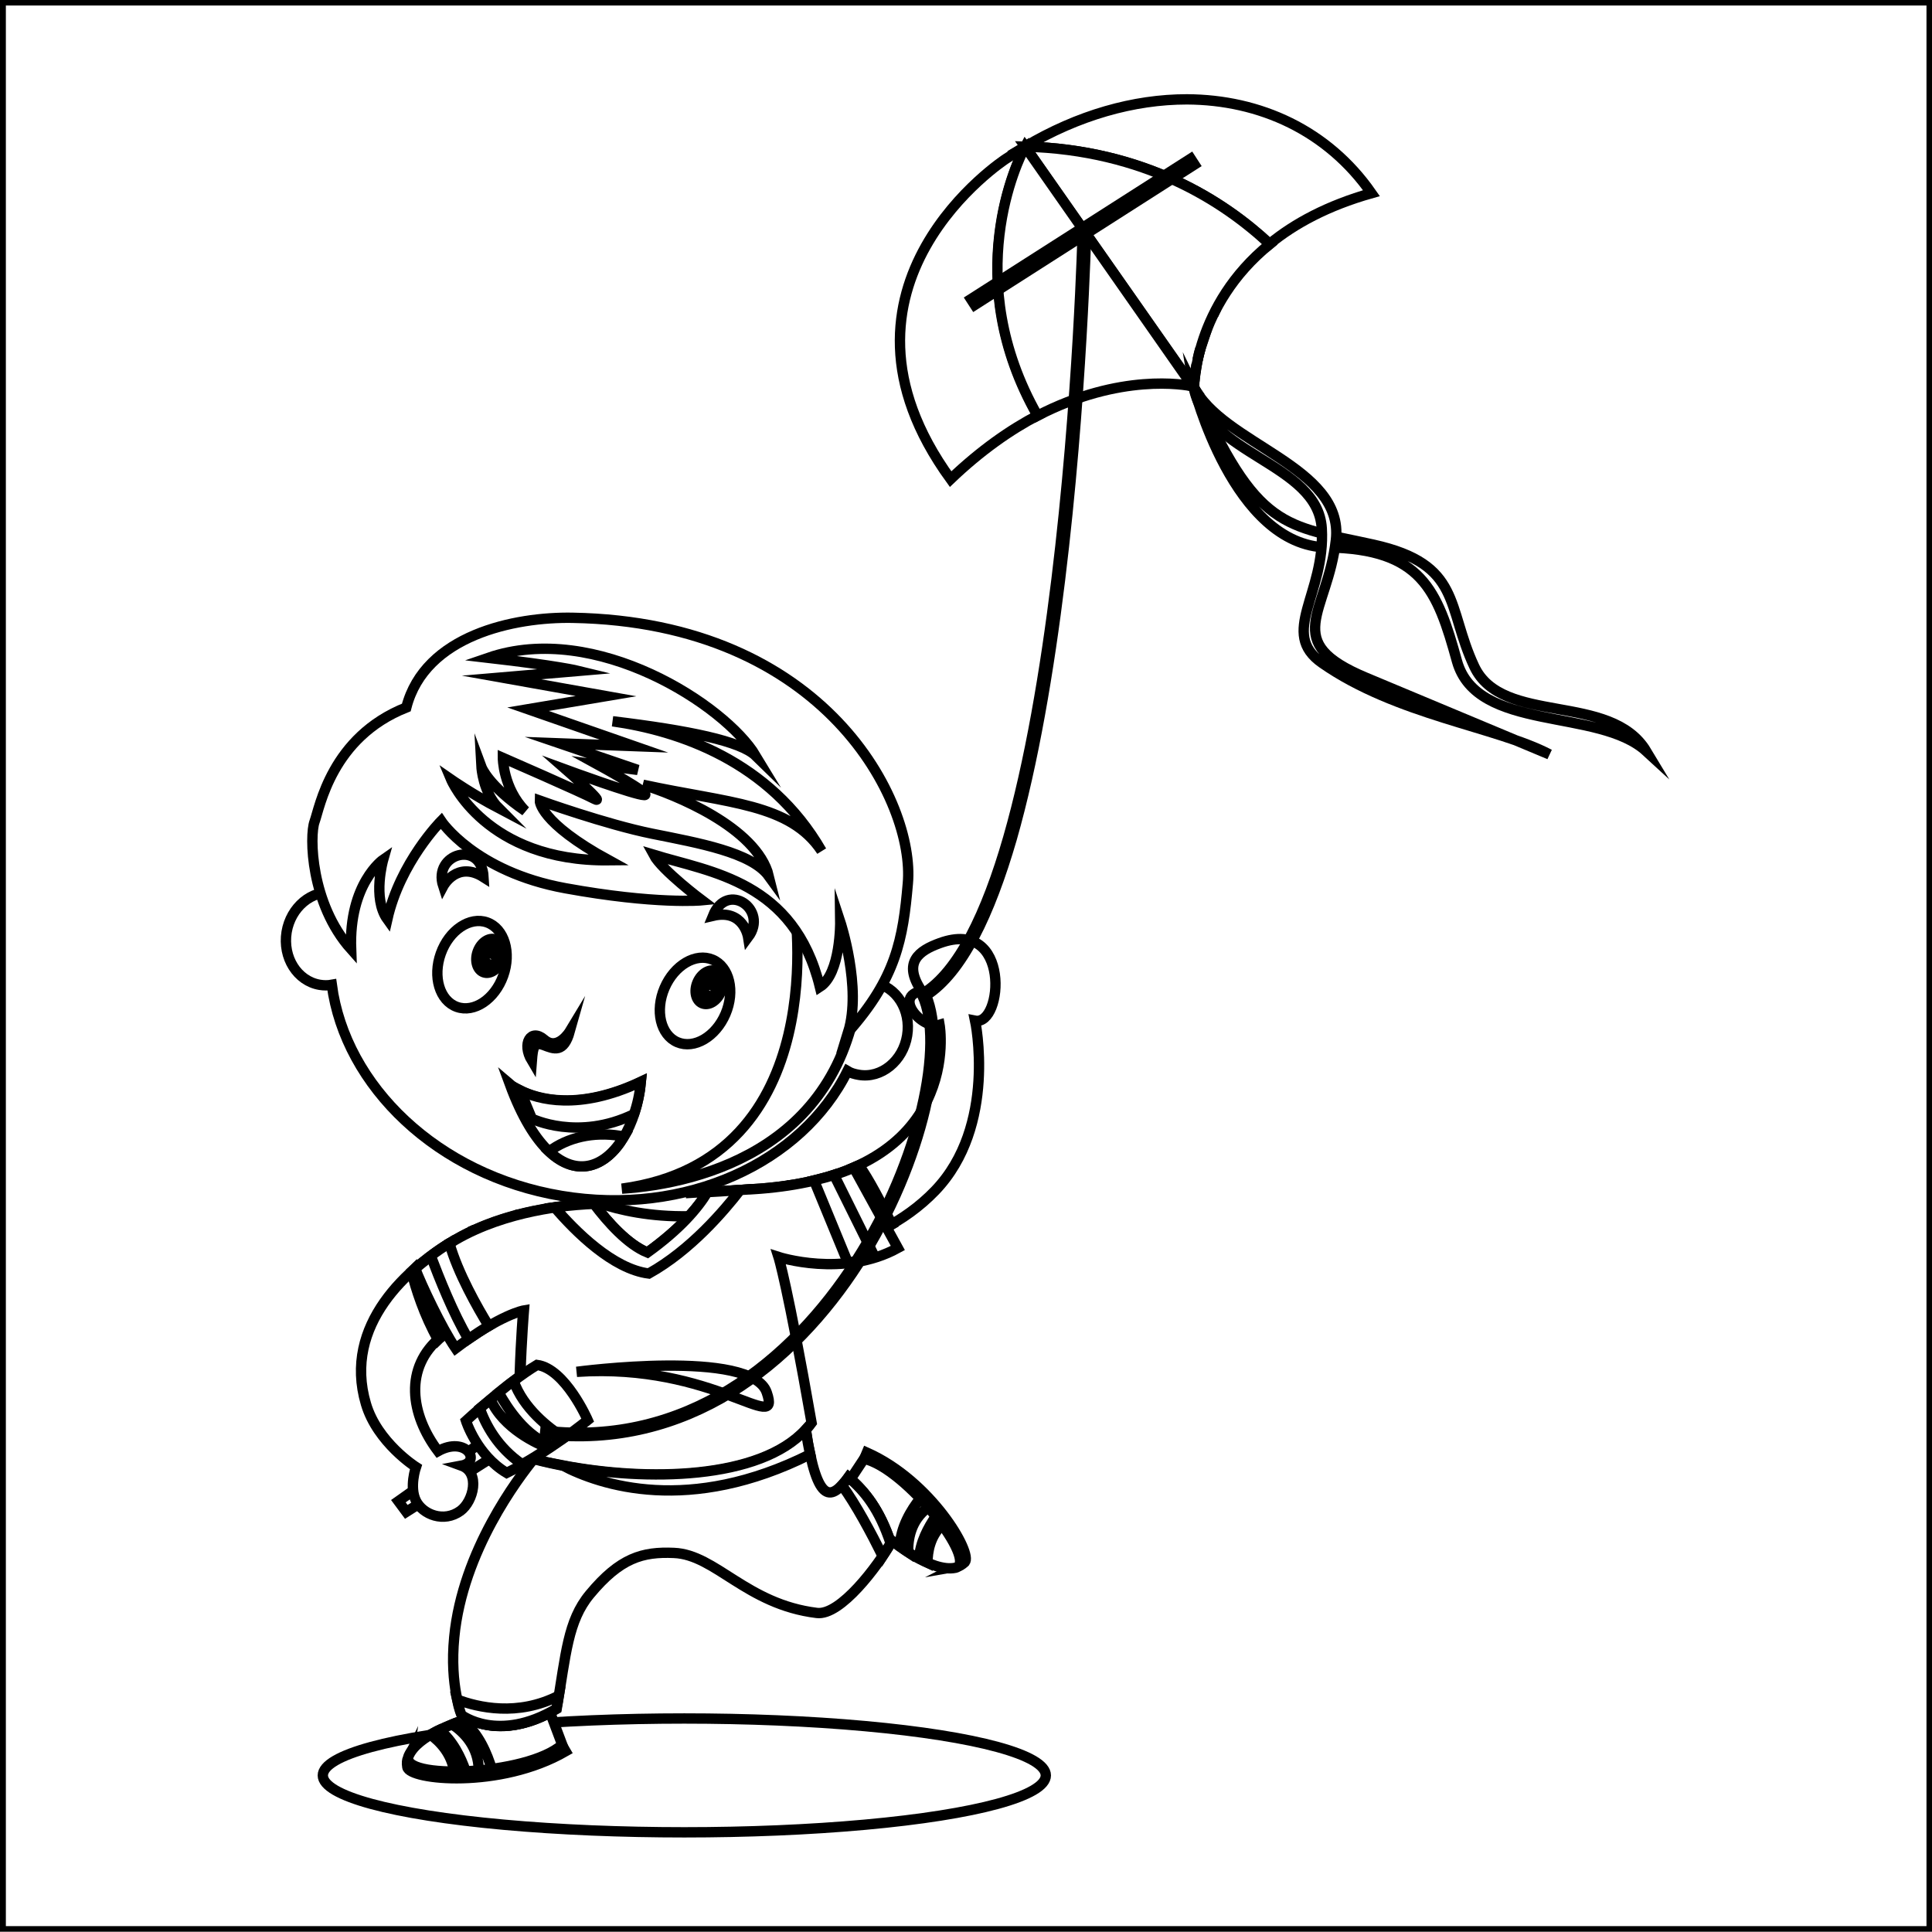 <?xml version="1.0" encoding="utf-8"?>
<!-- Generator: Adobe Illustrator 18.1.1, SVG Export Plug-In . SVG Version: 6.00 Build 0)  -->
<svg version="1.1" id="Layer_1" xmlns="http://www.w3.org/2000/svg" xmlns:xlink="http://www.w3.org/1999/xlink" x="0px" y="0px"
	 viewBox="0 0 560.1 560" enable-background="new 0 0 560.1 560" xml:space="preserve">
<rect x="0" y="0" width="560.1" height="560" fill="#808080" stroke="none"/>
<g transform="translate(0 1864.1)">
	<rect x="0.2" y="-1864" fill="#FFFFFF" stroke="#000000" stroke-width="3" stroke-miterlimit="10" width="559.8" height="559.8"/>
	<g transform="translate(-438.71 -18.497)">
		<path fill="#FFFFFF" stroke="#000000" stroke-width="3" stroke-miterlimit="10" d="M578.8-1427.8l-24.6,17.4l2.3,3.1l27.1-17.2
			L578.8-1427.8z"/>
		
			<ellipse fill="#FFFFFF" stroke="#000000" stroke-width="3" stroke-miterlimit="10" cx="637.1" cy="-1330.9" rx="104.8" ry="16.5"/>
		<path fill="#FFFFFF" stroke="#000000" stroke-width="3" stroke-miterlimit="10" d="M716.2-1391.4c0.6-0.1,1.3-0.5,2.2-1.3
			c2.4-2.5-9.7-23.5-28.4-31.8c-0.3,0.7-0.5,1.3-0.7,1.8C701.2-1420,721.5-1394.1,716.2-1391.4L716.2-1391.4z"/>
		<path fill="#FFFFFF" stroke="#000000" stroke-width="3" stroke-miterlimit="10" d="M557-1336c-0.3,0.6-0.4,1.5-0.2,2.7
			c0.6,3.7,26.8,6.4,45.9-4.6c-0.4-0.7-0.8-1.3-1.1-1.8C591.7-1330.9,556-1329.5,557-1336L557-1336z"/>
		<path fill="#FFFFFF" stroke="#000000" stroke-width="3" stroke-miterlimit="10" d="M598.2-1349.1c-11.7,6.2-20.2,3.6-23.7,1.8
			c-3.5,1-14.7,4.8-17.3,10.7c-3.1,7.1,34.3,5.9,44.5-3.2L598.2-1349.1z"/>
		<path fill="#FFFFFF" stroke="#000000" stroke-width="3" stroke-miterlimit="10" d="M689.2-1422.7l-3.9,5.9
			c4.4,3.9,8.1,8.7,11.2,17.3l1,0.7c0,0,11.2,9.2,18.2,7.7C722.6-1392.7,701.4-1420,689.2-1422.7L689.2-1422.7z"/>
		<path fill="#FFFFFF" stroke="#000000" stroke-width="3" stroke-miterlimit="10" d="M572.8-1346.8c-0.9,0.3-1.9,0.6-3,1.1
			c3.2,2.1,7.7,6.4,7.7,13.4c1.2-0.1,2.5-0.3,3.8-0.4C580-1337,577.5-1343.2,572.8-1346.8L572.8-1346.8z M566.1-1344.1
			c-0.9,0.4-1.7,0.9-2.6,1.4c2.8,2,6.1,5.5,6.9,10.7c1.1,0,2.2,0,3.3-0.1C572.4-1336,570-1341,566.1-1344.1L566.1-1344.1z"/>
		<path fill="#FFFFFF" stroke="#000000" stroke-width="3" stroke-miterlimit="10" d="M699.6-1397.3c0.7,0.5,1.5,1.1,2.4,1.7
			c-0.1-3.5,0.6-9.2,5.8-13c-0.8-0.9-1.5-1.7-2.3-2.6C702.9-1408,699.7-1402.7,699.6-1397.3L699.6-1397.3z M705.2-1393.8
			c0.8,0.4,1.6,0.8,2.4,1.2c0-3.1,0.7-7.6,4.3-11c-0.6-0.8-1.2-1.6-1.9-2.4C707.8-1402.8,705.4-1398.4,705.2-1393.8L705.2-1393.8z"
			/>
		<path fill="#FFFFFF" stroke="#000000" stroke-width="3" stroke-miterlimit="10" d="M614.8-1496.7c0,0-24.7-0.8-44.1,10.5
			c-13.6,7.9-32.7,24.6-25.9,47.6c3.3,11.2,14.5,18.3,14.5,18.3s-2,5.8,0,9.8c2,4,8.1,6.4,12.9,2.9c3.8-2.8,5.8-11.1,0.3-13.1
			c5.9-1.1,1.3-8.7-6.8-4.2c-8-10.6-10-24.3,0.9-33.2c13.9-11.3,23.8-7.7,23.8-7.7s-2.8,34.5,0.4,42.4c25.4,7.4,69.1,9.3,83-9.8
			c-7-40-9.6-48.1-9.6-48.1s27.5-0.3,45.6-19.1c18.1-18.8,11.6-49.3,11.6-49.3c8.1,1.6,10.5-30-10.2-22.5
			c-6.1,2.2-10.9,5.6-5.3,13.9c-8.4,1.5,0.2,11.3,5.2,9.8c0,0,7.6,43-52,47.5c-21.7,1.4-20.3,1.4-20.3,1.4
			C638.3-1504.7,614.6-1506.5,614.8-1496.7L614.8-1496.7z"/>
		<path fill="#FFFFFF" stroke="#000000" stroke-width="3" stroke-miterlimit="10" d="M672.3-1431.2c-14.9,16.3-54,15-78.8,8.5
			c-4.4,5.4-20.7,26.7-23.1,51.7c-1.4,14.2,2.2,22.6,2.2,22.6s10.6,8.2,27.5-1.8c2.7-15.9,3.2-25.5,9.6-33.2
			c8.8-10.6,15.3-12.4,24.4-12c12.1,0.5,21,14.9,41.4,17.4c6.9,0.9,17.8-13.8,21.5-20.3c-3.3-9.8-7.5-14.9-12.3-19.1
			C679.9-1410.9,675.7-1408.6,672.3-1431.2L672.3-1431.2z"/>
		<path fill="#FFFFFF" stroke="#000000" stroke-width="3" stroke-miterlimit="10" d="M687.7-1507.8c-0.5,0.2-1,0.5-1.5,0.7l9.6,17.3
			c0.5-0.3,1-0.5,1.5-0.8C694.1-1497,690.5-1504,687.7-1507.8L687.7-1507.8z M626.9-1503.7c-0.8,0-1.7,0.1-2.5,0.1
			c-1.2,0.2-2.4,0.4-3.6,0.6c-3.5,1-6.2,3-6.1,6.2c0,0-0.9,0-2.3,0c6,2,14.8,4,26,3.8c2.4-2.6,4.1-4.9,5.4-7.1
			c-3.6,0.2-4.9,0.3-4.9,0.3C638.6-1502.1,632.8-1503.8,626.9-1503.7L626.9-1503.7z M667.7-1502c-0.3,0-0.6,0.1-0.9,0.1
			C667.1-1501.9,667.4-1501.9,667.7-1502z M589.2-1493.6c-0.3,0.1-0.7,0.2-1,0.3C588.5-1493.4,588.9-1493.5,589.2-1493.6z
			 M576.3-1489.1c-0.5,0.2-0.9,0.4-1.4,0.6C575.4-1488.7,575.8-1488.9,576.3-1489.1z M569.2-1485.3c-0.4,0.2-0.7,0.5-1.1,0.7
			C568.4-1484.9,568.8-1485.1,569.2-1485.3z M664.3-1481.3C664.3-1481.3,664.3-1481.3,664.3-1481.3L664.3-1481.3L664.3-1481.3z
			 M559-1477.9c-0.3,0.3-0.7,0.6-1,0.9c1.2,4.9,3.6,12.5,7.7,19.8c0.3-0.3,0.7-0.6,1.1-0.9c0.4-0.4,0.9-0.7,1.3-1
			C564.4-1465.6,560.4-1474.3,559-1477.9L559-1477.9z M590.5-1464.3c0,0.5-0.1,1-0.1,1.7C590.4-1463.2,590.4-1463.8,590.5-1464.3z
			 M590-1457.6c0,0.7-0.1,1.5-0.1,2.3C589.9-1456.1,590-1456.8,590-1457.6z"/>
		<path fill="#FFFFFF" stroke="#000000" stroke-width="3" stroke-miterlimit="10" d="M686.2-1507.1c-6.9,3-15.8,5.2-27,6.1
			c-8.2,0.5-12.5,0.8-15.4,1c-2.9,4.8-8.1,10.8-17.4,17.5c-5.7-2.3-11.5-8.8-15.5-14.1c-7.8,0.3-25.4,1.9-40.1,10.4
			c-3.7,2.2-7.8,5-11.7,8.4c1.7,4.5,7.6,17.1,11.7,23.1c13.1-9.9,19.8-11,19.8-11s-2.8,34.5,0.4,42.4c25.4,7.4,69.1,9.3,83-9.8
			c-7-40-9.6-48.1-9.6-48.1s18.8,6.1,34.6-2.6L686.2-1507.1z"/>
		<path fill="#FFFFFF" stroke="#000000" stroke-width="3" stroke-miterlimit="10" d="M623.2-1628.7c-38.7-6.5-74.8,12.1-85.6,42.5
			c-0.6-0.2-1.2-0.4-1.8-0.5c-0.1,0-0.2,0-0.3-0.1c-6.4-0.9-12.5,4.2-13.7,11.4c-1.2,7.4,3.1,14.2,9.6,15.3c1.2,0.2,2.4,0.2,3.5,0
			c3.9,29.4,30.7,55.2,66.6,61.2c36,6,69.7-9.6,82.9-36.2c1,0.6,2.1,0.9,3.3,1.1c6.5,1.1,12.8-4,14-11.4c1.2-7.4-3.1-14.2-9.6-15.3
			c-0.1,0-0.2,0-0.3-0.1c-0.5-0.1-1-0.1-1.6-0.1C690-1592.9,661.9-1622.2,623.2-1628.7L623.2-1628.7z"/>
		
			<ellipse transform="matrix(0.337 -0.942 0.942 0.337 1856.068 -495.587)" fill="#FFFFFF" stroke="#000000" stroke-width="3" stroke-miterlimit="10" cx="576.2" cy="-1565.5" rx="13" ry="9.6"/>
		<g transform="matrix(.772 .276 -.276 .772 47.979 -264.86)">
			
				<ellipse transform="matrix(2.578893e-006 1 -1 2.578893e-006 -1639.513 -1792.477)" fill="#FFFFFF" stroke="#000000" stroke-width="3" stroke-miterlimit="10" cx="76.5" cy="-1716" rx="6.5" ry="4.8"/>
			
				<ellipse transform="matrix(2.578893e-006 1 -1 2.578893e-006 -1639.513 -1792.477)" fill="#FFFFFF" stroke="#000000" stroke-width="3" stroke-miterlimit="10" cx="76.5" cy="-1716" rx="4" ry="3"/>
			
				<ellipse transform="matrix(2.578893e-006 1 -1 2.578893e-006 -1643.443 -1792.77)" fill="#FFFFFF" stroke="#000000" stroke-width="3" stroke-miterlimit="10" cx="74.7" cy="-1718.1" rx="2.1" ry="1.5"/>
			
				<ellipse transform="matrix(2.578893e-006 1 -1 2.578893e-006 -1637.927 -1792.241)" fill="#FFFFFF" stroke="#000000" stroke-width="3" stroke-miterlimit="10" cx="77.2" cy="-1715.1" rx="1.4" ry="1"/>
		</g>
		
			<ellipse transform="matrix(0.393 -0.92 0.92 0.393 1818.968 -354.77)" fill="#FFFFFF" stroke="#000000" stroke-width="3" stroke-miterlimit="10" cx="640.8" cy="-1555" rx="13" ry="9.6"/>
		<g transform="matrix(.754 .322 -.322 .754 383.1 -285.79)">
			
				<ellipse transform="matrix(2.578893e-006 1 -1 2.578893e-006 -1870.826 -1236.493)" fill="#FFFFFF" stroke="#000000" stroke-width="3" stroke-miterlimit="10" cx="-317.2" cy="-1553.7" rx="6.5" ry="4.8"/>
			
				<ellipse transform="matrix(2.578893e-006 1 -1 2.578893e-006 -1870.826 -1236.493)" fill="#FFFFFF" stroke="#000000" stroke-width="3" stroke-miterlimit="10" cx="-317.2" cy="-1553.7" rx="4" ry="3"/>
			
				<ellipse transform="matrix(2.578893e-006 1 -1 2.578893e-006 -1874.756 -1236.786)" fill="#FFFFFF" stroke="#000000" stroke-width="3" stroke-miterlimit="10" cx="-319" cy="-1555.8" rx="2.1" ry="1.5"/>
			
				<ellipse transform="matrix(2.578893e-006 1 -1 2.578893e-006 -1869.239 -1236.257)" fill="#FFFFFF" stroke="#000000" stroke-width="3" stroke-miterlimit="10" cx="-316.5" cy="-1552.8" rx="1.4" ry="1"/>
		</g>
		<path fill="#FFFFFF" stroke="#000000" stroke-width="3" stroke-miterlimit="10" d="M567.2-1588.7c0,0,4-7.5,11.7-2.6
			C578.3-1602.2,564.1-1598.2,567.2-1588.7z"/>
		<path fill="#FFFFFF" stroke="#000000" stroke-width="3" stroke-miterlimit="10" d="M655.6-1573.9c0,0-1.3-8.3-10.2-6.2
			C649.5-1590.3,661.6-1581.9,655.6-1573.9z"/>
		<path fill="#FFFFFF" stroke="#000000" stroke-width="3" stroke-miterlimit="10" d="M586.5-1531.3c0,0,13,11.2,38-0.6
			C621.9-1506.7,600.6-1492.9,586.5-1531.3z"/>
		<path fill="#FFFFFF" stroke="#000000" stroke-width="3" stroke-miterlimit="10" d="M624.5-1532c-18,8.5-29.8,5.1-35,2.5l3.4,8.2
			c0,0,13.3,6.6,29.6-1.3C623.5-1525.4,624.2-1528.6,624.5-1532L624.5-1532z"/>
		<path fill="#FFFFFF" stroke="#000000" stroke-width="3" stroke-miterlimit="10" d="M618.5-1516.3c-7.8-1.3-15.3,0.5-20.6,4.5
			c8.2,7.7,16.5,4.5,21.7-4.3C619.2-1516.1,618.9-1516.2,618.5-1516.3L618.5-1516.3z"/>
		<path fill="#FFFFFF" stroke="#000000" stroke-width="3" stroke-miterlimit="10" d="M603.9-1546.6c0,0-3.5,5.8-7.4,2.4
			c-3.9-3.4-6.6,1.1-3.6,6.1c0.3-3.9,0.6-5.6,3.5-4.5C599.3-1541.5,602.1-1540.2,603.9-1546.6L603.9-1546.6z"/>
		<path fill="#FFFFFF" stroke="#000000" stroke-width="3" stroke-miterlimit="10" d="M668.9-1583.9c0,0,12.3,74.5-49.9,82.9
			c23-1.5,66.8-12.3,69.1-64.5C681.2-1600.7,668.9-1583.9,668.9-1583.9L668.9-1583.9z"/>
		<path fill="#FFFFFF" stroke="#000000" stroke-width="3" stroke-miterlimit="10" d="M529.9-1607.4c-1.5,4.1-1.2,23.8,10.6,37
			c-0.7-19.1,9.3-26,9.3-26s-3.2,11.2,1.2,17.3c3.7-16.5,15.6-28.5,15.6-28.5s9.7,14.7,36,19.5c26.3,4.8,39.6,3.5,39.6,3.5
			s-11.6-8.7-14-13.2c16.7,5.1,40.7,7.7,48.2,38.3c6.1-3.9,5.9-18.9,5.9-18.9s6.3,19.1,2.3,32c13.9-15.7,15.9-26.9,17.3-43.1
			c2.1-23.4-23.7-75.7-97.2-77c-16.7-0.3-42.8,5-48.2,26C534.8-1631.9,531.4-1611.5,529.9-1607.4L529.9-1607.4z"/>
		<path fill="#FFFFFF" stroke="#000000" stroke-width="3" stroke-miterlimit="10" d="M569-1485.2c-1.8,1.1-3.6,2.3-5.4,3.7
			c2.4,6.3,6.5,16.7,10.9,24.1c2.2-1.5,4.2-2.8,5.9-3.8C577.2-1466.4,571.4-1476.6,569-1485.2L569-1485.2z"/>
		<path fill="#FFFFFF" stroke="#000000" stroke-width="3" stroke-miterlimit="10" d="M680.5-1505c-1.8,0.6-3.8,1.1-5.8,1.6l9.8,23.8
			c2.5-0.3,5.2-0.8,7.8-1.6L680.5-1505z"/>
		<path fill="#FFFFFF" stroke="#000000" stroke-width="3" stroke-miterlimit="10" d="M653.3-1500.6c-4.2,0.3-7.5,0.5-9.5,0.6
			c-2.9,4.8-8.1,10.8-17.4,17.5c-5.7-2.3-11.5-8.8-15.5-14.1c-2.7,0.1-6.7,0.4-11.4,1c6,7,16.9,17.9,27.3,19.2
			C639-1483.2,648.6-1494.6,653.3-1500.6L653.3-1500.6z"/>
		<path fill="#FFFFFF" stroke="#000000" stroke-width="3" stroke-miterlimit="10" d="M672.3-1431.2c-13.3,14.6-46.1,15.1-70.6,10.4
			c11.1,5.8,36.8,14.4,71.9-3.2C673.1-1426.1,672.7-1428.4,672.3-1431.2L672.3-1431.2z"/>
		<path fill="#FFFFFF" stroke="#000000" stroke-width="3" stroke-miterlimit="10" d="M605.9-1447.9c0,0,50.8-6.8,55.1,6
			C665.4-1429.1,645.8-1450.6,605.9-1447.9z"/>
		<path fill="#FFFFFF" stroke="#000000" stroke-width="3" stroke-miterlimit="10" d="M569.5-1619.6c0,0,10,23.8,45.7,23.4
			c-20.3-11.1-20-17.3-20-17.3s19.2,6.9,32.6,9.6s28.8,5.4,33.8,12.3c-3.5-14.2-27.6-23.8-36.5-26.5c24.9,5.4,42.6,5.4,51.8,19.2
			c-15-26.1-41.5-34.9-60.6-37.6c22.3,2.7,37.2,5.8,41.5,10c-8.8-14.6-46.4-39.1-77.5-28.4c20,2.3,26.1,3.8,26.1,3.8l-22.3,1.9
			l30.3,5.4l-22.6,3.8l30.7,10.7l-21.5-0.8l22.6,7.7l-11.5-1.5c0,0,16.1,8.8,13.4,8.8c-2.7,0-22.6-7.3-22.6-7.3s11.9,10.4,8.1,8.4
			s-26.5-11.9-26.5-11.9s0,8.8,6.5,15.4c-10.7-7.3-12.7-12.7-12.7-12.7s0.4,7.3,5,11.9C575.7-1615.3,569.5-1619.6,569.5-1619.6
			L569.5-1619.6z"/>
		<path fill="#FFFFFF" stroke="#000000" stroke-width="3" stroke-miterlimit="10" d="M684.7-1417.3c-0.6,0.9-1.3,1.6-1.9,2.3
			c4.1,5.6,8.5,13.9,11.8,20.5c0.9-1.4,1.7-2.7,2.3-3.7C693.6-1408.1,689.5-1413.2,684.7-1417.3L684.7-1417.3z M600.7-1354
			c-11.9,6.1-23.4,3.4-29.5,1.1c0.6,2.9,1.3,4.5,1.3,4.5s10.6,8.2,27.5-1.8C600.3-1351.5,600.5-1352.8,600.7-1354L600.7-1354z"/>
		<path fill="#FFFFFF" stroke="#000000" stroke-width="3" stroke-miterlimit="10" d="M573.8-1433.7c0,0,3.1,9.9,11.8,15.1
			c11.9-5.8,23.5-15.3,23.5-15.3s-6.5-14.9-14.7-16C586-1444.9,573.8-1433.7,573.8-1433.7L573.8-1433.7z"/>
		<path fill="#FFFFFF" stroke="#000000" stroke-width="3" stroke-miterlimit="10" d="M587.6-1445.3c-1.5,1.1-2.9,2.3-4.3,3.4
			c2.4,4.4,7.9,12.9,15.5,15.4c1.2-0.8,2.3-1.6,3.4-2.3C597.8-1431.6,590.4-1437.3,587.6-1445.3L587.6-1445.3z M580.9-1439.9
			c-1.1,0.9-2.1,1.8-3.1,2.6c1.7,4.7,5.1,11.3,12.3,16.2c2.7-1.5,5.2-3.1,7.6-4.7C594.5-1427,584.6-1431.5,580.9-1439.9
			L580.9-1439.9z"/>
		<path fill="#FFFFFF" stroke="#000000" stroke-width="3" stroke-miterlimit="10" d="M735.6-1802.9c-1.7,1.1-3.5,2.2-5.2,3.3
			c0,0-56.8,36.8-16.1,92.9c8.8-8.4,17.3-14.3,25.3-18.5c-22-38.6-6.6-72.2-3.8-77.6C735.7-1802.8,735.6-1802.8,735.6-1802.9
			L735.6-1802.9z M785.6-1739.6c-0.3,1.8-0.5,3.3-0.6,4.3c0,0.1,0,0.2,0,0.3C785-1736,785.2-1737.6,785.6-1739.6
			C785.6-1739.6,785.6-1739.6,785.6-1739.6L785.6-1739.6z M784.9-1735c0,0,0,0.1,0,0.1c0,0.3,0,0.6,0,0.8
			C784.9-1734.3,784.9-1734.6,784.9-1735L784.9-1735z"/>
		<path fill="#FFFFFF" stroke="#000000" stroke-width="3" stroke-miterlimit="10" d="M782.8-1816.8c-15.4,0-31.6,4.6-46.9,13.7
			c34.7,0.9,57.7,15.9,70.9,28.2c7.2-5.9,16.8-11.1,29.5-14.7C823.6-1807.8,804-1816.7,782.8-1816.8L782.8-1816.8z M735.9-1803.1
			c-0.1,0.1-0.3,0.1-0.4,0.2c0.1,0.1,0.2,0.2,0.3,0.3c1.2,1.4,2.4,2.9,3.6,4.4L735.9-1803.1z M791.2-1755.9
			c-0.1,0.3-0.3,0.5-0.4,0.8C790.9-1755.4,791.1-1755.6,791.2-1755.9z M790.8-1755.1c-0.1,0.3-0.3,0.6-0.4,0.9
			C790.5-1754.6,790.7-1754.9,790.8-1755.1z M788.6-1750.1c-0.1,0.3-0.2,0.5-0.3,0.8C788.3-1749.6,788.4-1749.8,788.6-1750.1z
			 M788-1748.5c-0.3,0.8-0.5,1.6-0.8,2.3C787.4-1747,787.7-1747.7,788-1748.5z M787.2-1746.2c-0.8,2.5-1.3,4.7-1.6,6.6c0,0,0,0,0,0
			C785.9-1741.5,786.4-1743.7,787.2-1746.2L787.2-1746.2z"/>
		<path fill="#FFFFFF" stroke="#000000" stroke-width="3" stroke-miterlimit="10" d="M735.9-1803.1l48.7,69.5c0.1,0,0.3,0.1,0.3,0.1
			s0-23.5,21.9-41.3C793.6-1787.2,770.6-1802.2,735.9-1803.1L735.9-1803.1z"/>
		<path fill="#FFFFFF" stroke="#000000" stroke-width="3" stroke-miterlimit="10" d="M735.9-1803.1c-2.1,3.9-19,38.3,3.6,78
			c24-12.4,42.7-9,45-8.5L735.9-1803.1C735.9-1803.1,735.9-1803.1,735.9-1803.1L735.9-1803.1z M786.7-1744.5
			c-0.3,1.1-0.6,2.2-0.8,3.2C786.1-1742.2,786.3-1743.3,786.7-1744.5z M785.6-1739.9c-0.1,0.3-0.1,0.6-0.2,0.9
			C785.5-1739.3,785.5-1739.6,785.6-1739.9z M785.4-1739.1c-0.1,0.3-0.1,0.6-0.1,0.9C785.3-1738.4,785.4-1738.7,785.4-1739.1z
			 M785.3-1738.2c0,0.3-0.1,0.6-0.1,0.8C785.2-1737.6,785.3-1737.9,785.3-1738.2z M784.9-1735.3c0,0.4,0,0.7-0.1,0.9
			C784.9-1734.6,784.9-1734.9,784.9-1735.3z"/>
		<path fill="#FFFFFF" stroke="#000000" stroke-width="3" stroke-miterlimit="10" d="M783.9-1799.6l-63.7,40.7l1.1,1.7l63.7-40.7
			L783.9-1799.6z"/>
		<path fill="#FFFFFF" stroke="#000000" stroke-width="3" stroke-miterlimit="10" d="M784.7-1733.7c0,0,11.5,46.4,38.8,46.8
			c27.3,0.4,31.9,12.3,37.6,33c5.8,20.7,41.1,13.4,54.9,26.1c-10.4-17.3-41.8-7.3-49.9-24.6s-3.5-29.6-29.2-35.3
			C811.2-1693.4,803.1-1691.5,784.7-1733.7L784.7-1733.7z"/>
		<path fill="#FFFFFF" stroke="#000000" stroke-width="3" stroke-miterlimit="10" d="M887.9-1626.9c0,0-28-11.7-53.1-22.2
			c-25.2-10.5-11.2-18.6-8.8-40c2.4-21.4-33.1-27.7-41.3-44.6c3.2,19.9,36.1,22.3,37.2,41.3c1.1,19-12.4,30.3,0.1,39
			C843.6-1638.3,872.7-1634.9,887.9-1626.9L887.9-1626.9z"/>
		<path fill="#FFFFFF" stroke="#000000" stroke-width="3" stroke-miterlimit="10" d="M752.6-1778.8c0,0-1.2,49-7.6,101.2
			c-3.2,26.1-7.7,53-14,74.9c-6.3,21.9-14.5,38.9-24.7,45.1l-0.4,0.2l0.2,0.4c3.2,6.9,3.1,18.8-0.2,32.7
			c-3.3,13.9-9.7,29.7-19.1,44.3c-18.8,29.2-49.3,53.8-90,49.2l-0.1,1c41.2,4.6,72.1-20.2,91-49.6c9.4-14.7,15.9-30.6,19.2-44.6
			c3.2-13.8,3.4-25.7,0.3-33c10.5-6.7,18.5-23.7,24.8-45.4c6.3-22,10.8-48.9,14-75c6.4-52.2,7.6-101.3,7.6-101.3L752.6-1778.8z"/>
	</g>
</g>
</svg>
